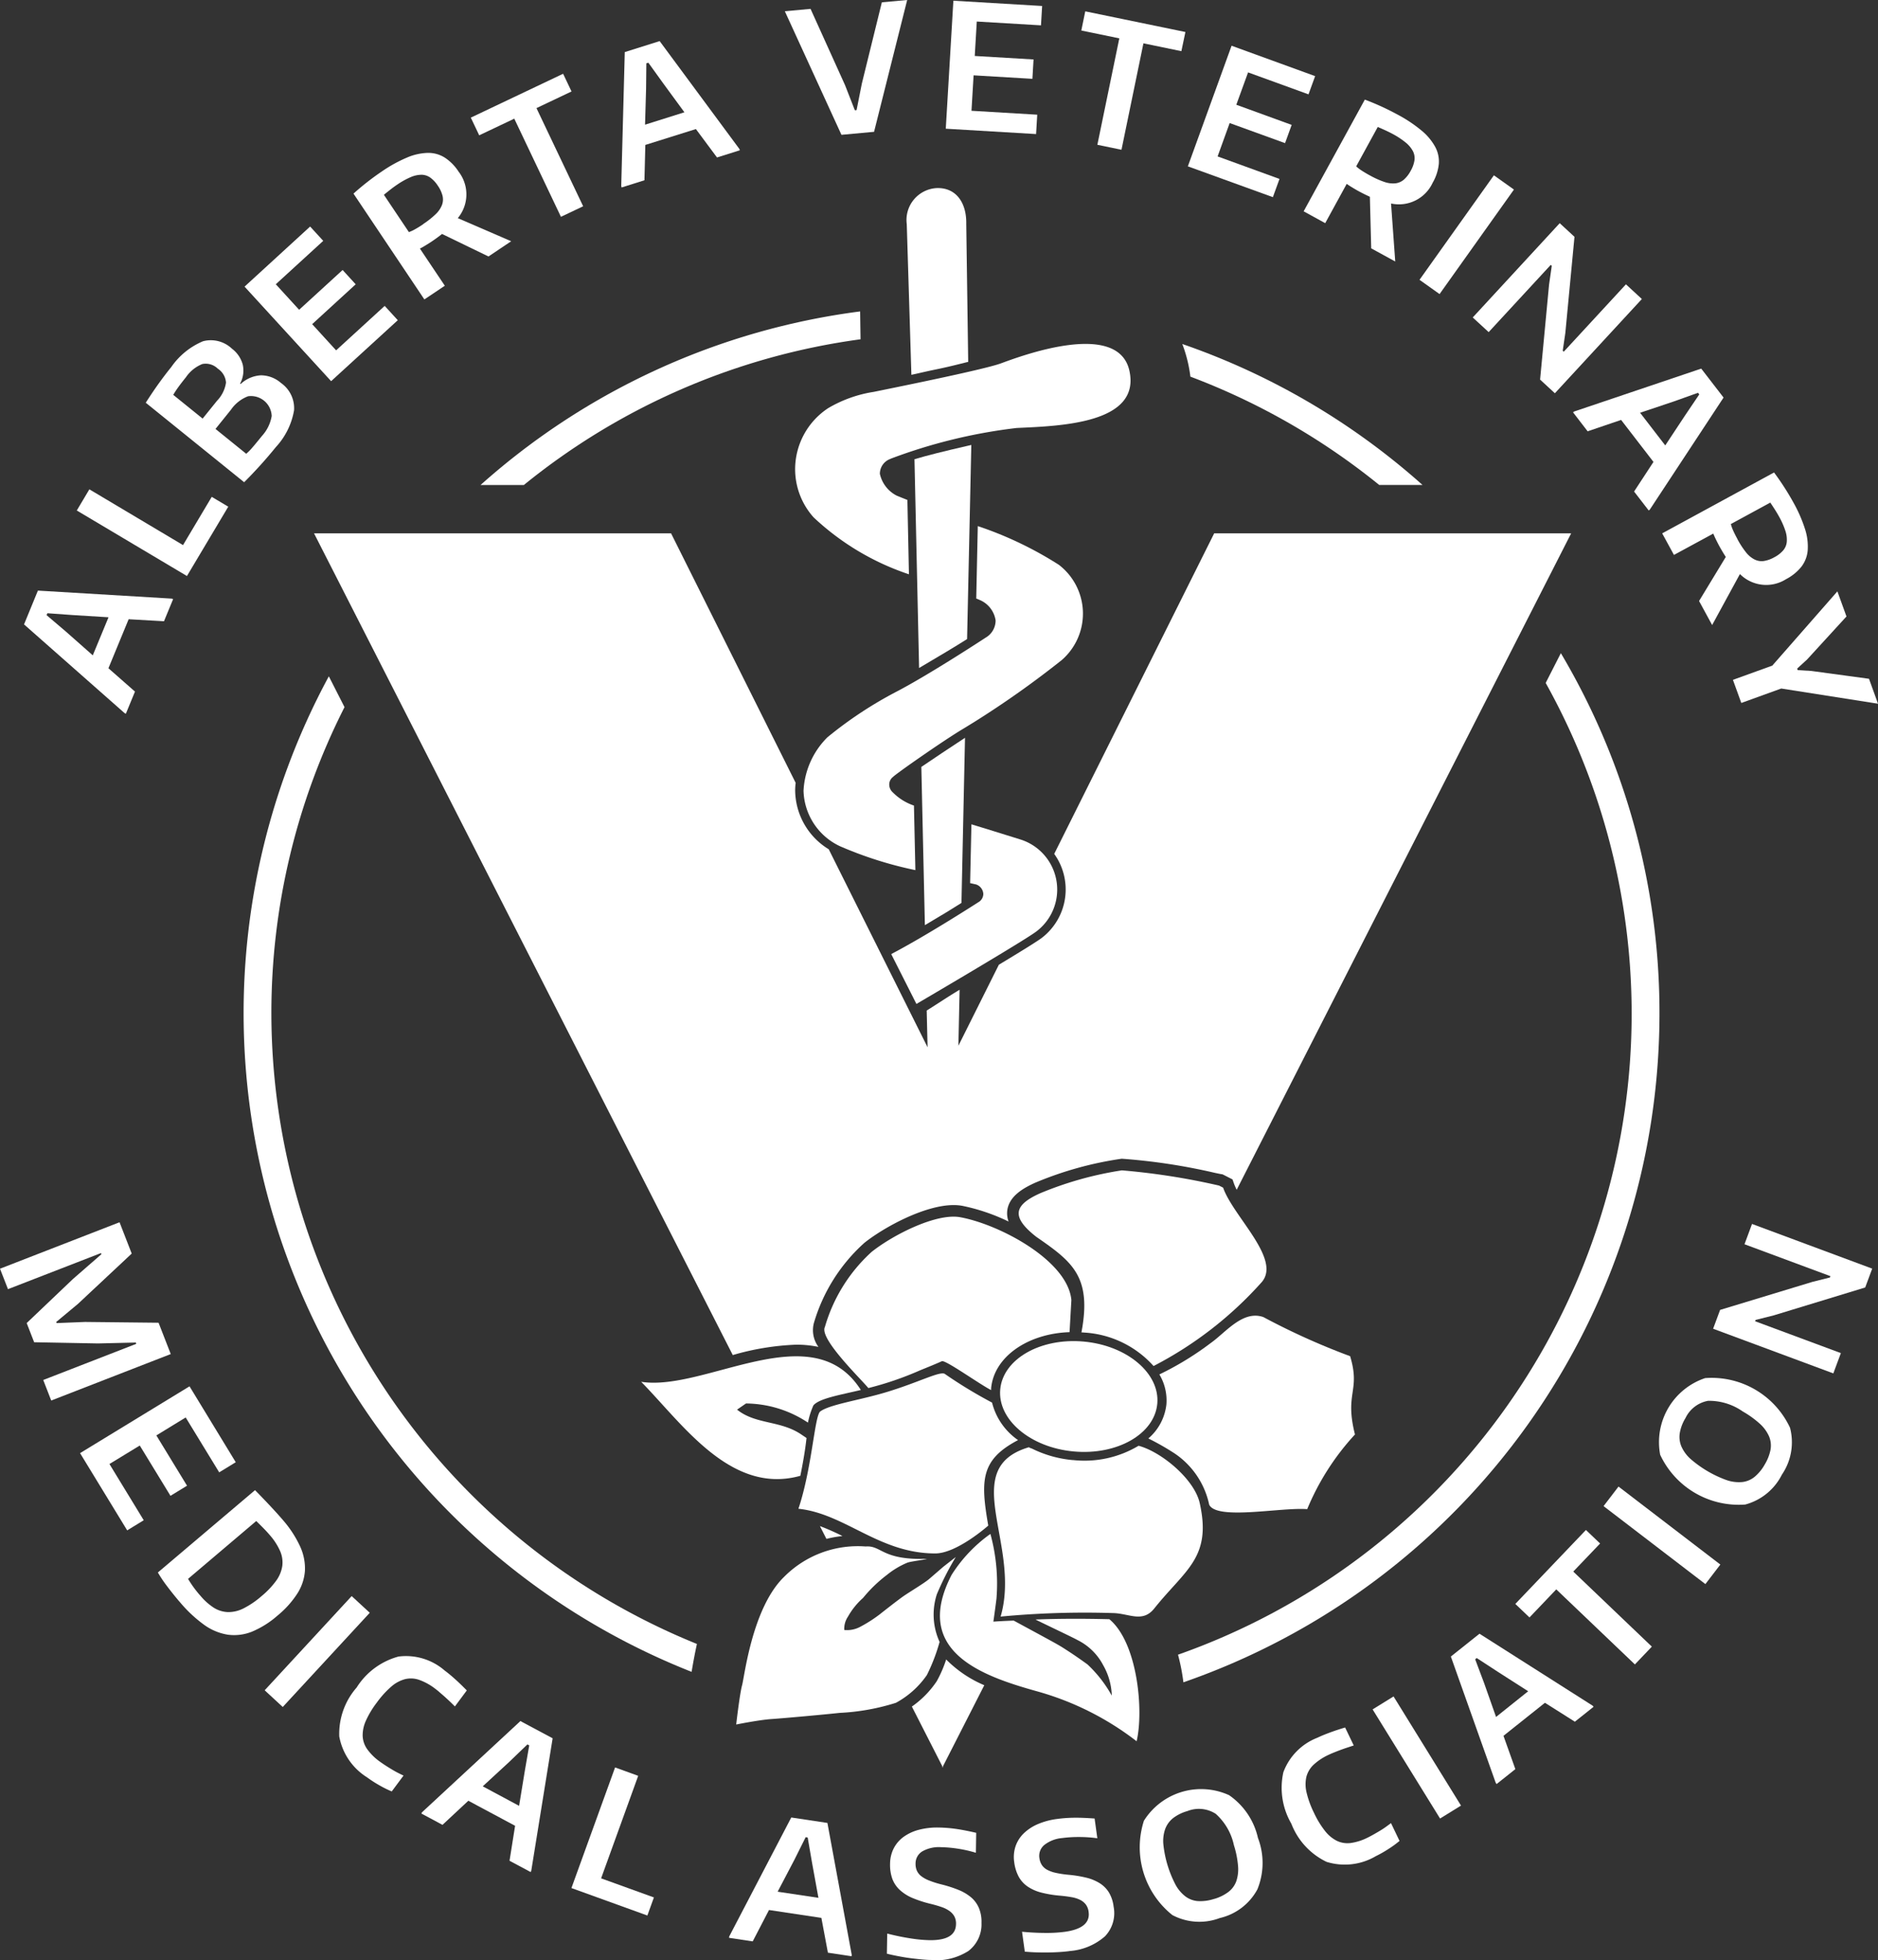 <svg xmlns="http://www.w3.org/2000/svg" xmlns:xlink="http://www.w3.org/1999/xlink" id="Group_43" data-name="Group 43" width="121.88" height="127.194" viewBox="0 0 121.88 127.194"><rect x="0" y="0" width="121.88" height="127.194" fill="#333333" stroke="none"/><defs><clipPath id="clip-path"><rect id="Rectangle_80" data-name="Rectangle 80" width="121.88" height="127.194" fill="none"></rect></clipPath></defs><path id="Path_147" data-name="Path 147" d="M7.852,40.453,1.323,34.693l.9-2.194,8.692.52.083.034-.592,1.435-2.294-.131L6.8,37.538l1.723,1.514-.591,1.435ZM6.806,34.23,4.48,34.086l-1.642-.118-.052.124,1.252,1.065L5.784,36.7Z" transform="translate(0.237 5.828)" fill="#fff"></path><path id="Path_148" data-name="Path 148" d="M4.225,28.3l.817-1.373,6.078,3.619,1.864-3.131,1.072.638-2.681,4.5Z" transform="translate(0.758 4.828)" fill="#fff"></path><g id="Group_42" data-name="Group 42" transform="translate(0 0)"><g id="Group_41" data-name="Group 41" clip-path="url(#clip-path)"><path id="Path_149" data-name="Path 149" d="M16.46,25.664a29.112,29.112,0,0,1-2.053,2.274L8.021,22.779c.305-.475.591-.9.853-1.263s.528-.716.8-1.048a4.728,4.728,0,0,1,2.064-1.679,1.988,1.988,0,0,1,1.879.485,1.92,1.92,0,0,1,.7,1.037,1.779,1.779,0,0,1-.173,1.226l.034.028A2.107,2.107,0,0,1,15.493,21a1.991,1.991,0,0,1,1.308.5,1.993,1.993,0,0,1,.844,1.774,4.669,4.669,0,0,1-1.185,2.389m-3.808-3.018a2.134,2.134,0,0,0,.577-1.169,1.173,1.173,0,0,0-.533-.907,1.114,1.114,0,0,0-1.008-.3,2.355,2.355,0,0,0-1.059.856c-.179.222-.337.426-.472.61a6.148,6.148,0,0,0-.351.533l1.907,1.541Zm2.893,2.308a2.528,2.528,0,0,0,.649-1.313,1.346,1.346,0,0,0-1.532-1.281,2.377,2.377,0,0,0-1.114.879l-1,1.242,1.994,1.612a3.511,3.511,0,0,0,.394-.4c.145-.166.349-.414.613-.741" transform="translate(1.438 3.356)" fill="#fff"></path><path id="Path_150" data-name="Path 150" d="M13.458,16.365l4.256-3.9.851.929-3.079,2.817L17,17.867l2.822-2.582.849.929L17.847,18.8,19.4,20.5l3.153-2.885.85.929L19.076,22.5Z" transform="translate(2.413 2.236)" fill="#fff"></path><path id="Path_151" data-name="Path 151" d="M25.2,13.673c-.212.17-.448.342-.71.517q-.122.081-.343.216c-.147.091-.275.163-.383.217l1.616,2.411-1.327.889-4.6-6.867A16.89,16.89,0,0,1,21.3,9.613a9.164,9.164,0,0,1,1.633-.9,3.662,3.662,0,0,1,1.343-.3,2.009,2.009,0,0,1,1.1.305,3.083,3.083,0,0,1,.9.915,2.407,2.407,0,0,1-.053,3.013l3.466,1.5-1.475.989Zm-1.228-.639a5.646,5.646,0,0,0,.807-.636,1.684,1.684,0,0,0,.413-.594,1.028,1.028,0,0,0,.042-.6,2.008,2.008,0,0,0-.307-.66,1.968,1.968,0,0,0-.488-.526,1,1,0,0,0-.571-.186,1.8,1.8,0,0,0-.7.153,5.084,5.084,0,0,0-.883.491c-.137.092-.287.2-.449.328s-.3.237-.409.329l1.622,2.42a2.443,2.443,0,0,0,.4-.185q.241-.134.531-.329" transform="translate(3.488 1.509)" fill="#fff"></path><path id="Path_152" data-name="Path 152" d="M28.73,6.973l-2.276,1.08-.545-1.147L31.9,4.059l.545,1.149-2.275,1.08L33.2,12.658l-1.442.684Z" transform="translate(4.646 0.728)" fill="#fff"></path><path id="Path_153" data-name="Path 153" d="M34.187,11.675l.23-8.7,2.264-.713,5.175,7,.027.086-1.48.466-1.37-1.844L35.751,9l-.057,2.293-1.481.467Zm4.1-4.794L36.909,5l-.962-1.336-.13.041L35.8,5.353l-.067,2.333Z" transform="translate(6.13 0.405)" fill="#fff"></path><path id="Path_154" data-name="Path 154" d="M43.19.73,44.859.576,47.1,5.532l.634,1.624.112-.011.34-1.714,1.3-5.281L51.13,0,48.981,8.554l-2.117.195Z" transform="translate(7.745 0)" fill="#fff"></path><path id="Path_155" data-name="Path 155" d="M52.54.039,58.3.381l-.074,1.257L54.059,1.39l-.132,2.235,3.816.226-.074,1.257-3.817-.226-.137,2.3,4.267.254-.074,1.257-5.861-.348Z" transform="translate(9.333 0.007)" fill="#fff"></path><path id="Path_156" data-name="Path 156" d="M61.972,2.377l-2.466-.509L59.762.624l6.5,1.341L66,3.209,63.537,2.7,62.113,9.607l-1.565-.323Z" transform="translate(10.67 0.112)" fill="#fff"></path><path id="Path_157" data-name="Path 157" d="M68.207,2.517l5.423,1.972L73.2,5.672,69.278,4.247l-.764,2.1,3.593,1.307-.429,1.184L68.083,7.534,67.3,9.7l4.017,1.461-.43,1.183-5.518-2Z" transform="translate(11.721 0.451)" fill="#fff"></path><path id="Path_158" data-name="Path 158" d="M76.039,11.786q-.371-.165-.785-.392-.129-.071-.35-.205c-.147-.088-.27-.169-.368-.239L73.141,13.5l-1.4-.768,3.971-7.25a16.905,16.905,0,0,1,2.132.976,9.117,9.117,0,0,1,1.551,1.034,3.649,3.649,0,0,1,.882,1.054,2,2,0,0,1,.236,1.116,3.063,3.063,0,0,1-.4,1.218,2.41,2.41,0,0,1-2.7,1.344l.272,3.764-1.559-.854Zm0-1.385a5.6,5.6,0,0,0,.936.422,1.7,1.7,0,0,0,.718.093,1.035,1.035,0,0,0,.555-.242,2.025,2.025,0,0,0,.443-.577,1.957,1.957,0,0,0,.242-.676,1,1,0,0,0-.1-.593,1.823,1.823,0,0,0-.461-.553,5.159,5.159,0,0,0-.841-.557c-.146-.08-.313-.162-.5-.248s-.348-.157-.48-.212l-1.4,2.556a2.451,2.451,0,0,0,.347.267q.232.152.538.32" transform="translate(12.864 0.982)" fill="#fff"></path><rect id="Rectangle_76" data-name="Rectangle 76" width="8.324" height="1.597" transform="translate(92.125 18.158) rotate(-54.561)" fill="#fff"></rect><path id="Path_159" data-name="Path 159" d="M86.691,12.282l.958.884L87.056,19.4l-.17,1.16.067.061,4.036-4.372,1.033.954-5.645,6.115-.96-.886L86,16.265l.175-1.216-.066-.061-4.029,4.363L81.046,18.4Z" transform="translate(14.533 2.202)" fill="#fff"></path><path id="Path_160" data-name="Path 160" d="M86.636,23.068l8.249-2.784,1.449,1.879-4.788,7.273-.07.054-.949-1.229,1.258-1.922-2.1-2.725-2.172.738-.947-1.229Zm5.914,2.2,1.285-1.944.921-1.364-.081-.106-1.547.553-2.211.742Z" transform="translate(15.523 3.637)" fill="#fff"></path><path id="Path_161" data-name="Path 161" d="M95.6,31.481q-.221-.341-.448-.755-.069-.129-.184-.361c-.077-.156-.136-.289-.179-.4L92.236,31.35l-.764-1.4L98.732,26A17.132,17.132,0,0,1,100,27.97a9.241,9.241,0,0,1,.744,1.708,3.665,3.665,0,0,1,.172,1.366,2.013,2.013,0,0,1-.406,1.066,3.083,3.083,0,0,1-.993.81,2.411,2.411,0,0,1-3-.329L94.714,35.9l-.849-1.56Zm.75-1.164a5.574,5.574,0,0,0,.559.861,1.686,1.686,0,0,0,.555.467,1.035,1.035,0,0,0,.6.1,2.014,2.014,0,0,0,.686-.244,1.992,1.992,0,0,0,.57-.439,1,1,0,0,0,.237-.551,1.806,1.806,0,0,0-.087-.715,5.184,5.184,0,0,0-.408-.925q-.119-.218-.285-.478t-.289-.439l-2.56,1.393a2.575,2.575,0,0,0,.147.413q.113.253.28.559" transform="translate(16.402 4.662)" fill="#fff"></path><path id="Path_162" data-name="Path 162" d="M97.919,37.36l4.224-4.818.59,1.629-2.554,2.79-.647.592.034.1.881.053,3.748.509.585,1.618L98.5,38.846l-2.592.938-.544-1.5Z" transform="translate(17.101 5.835)" fill="#fff"></path><path id="Path_163" data-name="Path 163" d="M7.758,67.258l.79,2.033L5.062,72.553,3.649,73.73l.028.072,1.841-.074,4.773.051.791,2.033L3.324,78.827l-.518-1.333,6.038-2.346-.032-.084-2.451.059-4.145-.078L1.732,73.8l3-2.857,1.848-1.61-.028-.074L.518,71.6,0,70.273Z" transform="translate(0 12.06)" fill="#fff"></path><path id="Path_164" data-name="Path 164" d="M11.51,76.287l3,4.925-1.074.657-2.175-3.562L9.357,79.472l1.991,3.264-1.074.656L8.281,80.128l-1.968,1.2,2.225,3.649-1.074.657L4.406,80.622Z" transform="translate(0.79 13.679)" fill="#fff"></path><path id="Path_165" data-name="Path 165" d="M10.067,89.211q-.428-.506-.807-1.011a8.177,8.177,0,0,1-.572-.857L14.993,82q.545.555,1.018,1.061t.787.874a7.2,7.2,0,0,1,1.116,1.708,3.4,3.4,0,0,1,.318,1.574,3.144,3.144,0,0,1-.485,1.48,6.174,6.174,0,0,1-1.293,1.442A6.041,6.041,0,0,1,14.8,91.181a3.1,3.1,0,0,1-1.568.2,3.591,3.591,0,0,1-1.554-.65,8.707,8.707,0,0,1-1.607-1.521m1.349-.392a3.914,3.914,0,0,0,.9.814,1.847,1.847,0,0,0,.926.282,2.169,2.169,0,0,0,1.014-.248,5.655,5.655,0,0,0,1.149-.783,5.518,5.518,0,0,0,.952-1,2.187,2.187,0,0,0,.4-.953,1.83,1.83,0,0,0-.136-.968,4.033,4.033,0,0,0-.669-1.04c-.112-.132-.244-.277-.4-.436s-.316-.32-.484-.482l-4.426,3.754c.126.208.249.394.369.557s.252.333.4.5" transform="translate(1.558 14.703)" fill="#fff"></path><rect id="Rectangle_77" data-name="Rectangle 77" width="8.322" height="1.597" transform="translate(17.177 109.691) rotate(-47.274)" fill="#fff"></rect><path id="Path_166" data-name="Path 166" d="M20.473,99a3.971,3.971,0,0,1-1.8-2.65A4.559,4.559,0,0,1,19.8,93.175a4.643,4.643,0,0,1,2.715-2.011,3.829,3.829,0,0,1,3.007.914c.205.151.426.334.664.548s.492.46.763.736L26.178,94.4c-.15-.149-.285-.281-.407-.394s-.232-.215-.335-.305-.2-.171-.284-.246-.179-.147-.269-.215a3.747,3.747,0,0,0-1.019-.561,1.624,1.624,0,0,0-.923-.048,2.223,2.223,0,0,0-.894.485,6.1,6.1,0,0,0-.936,1.033A6,6,0,0,0,20.4,95.33a2.287,2.287,0,0,0-.209.987,1.6,1.6,0,0,0,.295.857,3.49,3.49,0,0,0,.809.8c.1.071.213.151.353.242s.278.177.421.263.281.165.42.235.257.13.355.173l-.765,1.03a7.193,7.193,0,0,1-.818-.407A7.8,7.8,0,0,1,20.473,99" transform="translate(3.345 16.338)" fill="#fff"></path><path id="Path_167" data-name="Path 167" d="M23.231,100.625l6.385-5.919,2.092,1.119-1.388,8.6-.041.079-1.369-.732.361-2.27-3.034-1.624-1.678,1.564-1.369-.734Zm6.3-.417.376-2.3.282-1.623-.119-.063-1.184,1.139-1.715,1.581Z" transform="translate(4.158 16.982)" fill="#fff"></path><path id="Path_168" data-name="Path 168" d="M34.279,97.258l1.5.544-2.407,6.653,3.427,1.239-.425,1.173-4.928-1.782Z" transform="translate(5.639 17.44)" fill="#fff"></path><path id="Path_169" data-name="Path 169" d="M40.131,107.732l4.027-7.72,2.346.353,1.579,8.563-.014.088-1.533-.231-.423-2.258-3.4-.511-1.057,2.036-1.534-.231Zm5.79-2.507-.417-2.291-.28-1.624-.132-.019-.734,1.471-1.084,2.066Z" transform="translate(7.194 17.934)" fill="#fff"></path><path id="Path_170" data-name="Path 170" d="M51.68,109.16c-.2,0-.423-.018-.663-.04s-.486-.051-.735-.084-.5-.077-.752-.125-.492-.1-.724-.158l.022-1.306q.762.195,1.468.305a9.014,9.014,0,0,0,1.269.123c1.139.018,1.715-.328,1.727-1.041a.989.989,0,0,0-.11-.508,1.089,1.089,0,0,0-.327-.353,1.943,1.943,0,0,0-.525-.256q-.311-.108-.693-.2a7.592,7.592,0,0,1-1.18-.384,2.838,2.838,0,0,1-.823-.526,1.876,1.876,0,0,1-.479-.722,2.722,2.722,0,0,1-.142-.975,2.232,2.232,0,0,1,.236-.992,2.124,2.124,0,0,1,.636-.743,2.972,2.972,0,0,1,.993-.462,4.666,4.666,0,0,1,1.311-.147,8.824,8.824,0,0,1,1.074.085q.554.076,1.339.258l-.02,1.294a8.218,8.218,0,0,0-1.155-.262,8,8,0,0,0-1.1-.1,2.182,2.182,0,0,0-1.214.267.911.911,0,0,0-.446.8,1.075,1.075,0,0,0,.087.462.952.952,0,0,0,.294.36,2.09,2.09,0,0,0,.524.283,6.135,6.135,0,0,0,.795.249,8.334,8.334,0,0,1,1.1.356,3.055,3.055,0,0,1,.813.486,1.868,1.868,0,0,1,.5.689,2.314,2.314,0,0,1,.165.965,2.17,2.17,0,0,1-.85,1.82,3.913,3.913,0,0,1-2.416.591" transform="translate(8.752 18.032)" fill="#fff"></path><path id="Path_171" data-name="Path 171" d="M59.406,108.679c-.2.028-.422.048-.662.063s-.487.025-.741.028-.506,0-.761-.008-.5-.025-.738-.046l-.179-1.291q.782.073,1.5.077a9.165,9.165,0,0,0,1.274-.073q1.693-.235,1.547-1.293a1,1,0,0,0-.186-.485,1.073,1.073,0,0,0-.376-.3,2.032,2.032,0,0,0-.558-.172c-.217-.039-.455-.07-.717-.094a7.418,7.418,0,0,1-1.225-.2,2.838,2.838,0,0,1-.894-.393,1.86,1.86,0,0,1-.583-.642,2.712,2.712,0,0,1-.289-.941,2.221,2.221,0,0,1,.081-1.017,2.124,2.124,0,0,1,.515-.831,3.007,3.007,0,0,1,.909-.609,4.687,4.687,0,0,1,1.275-.346,8.873,8.873,0,0,1,1.073-.08c.375-.006.828.011,1.364.051l.177,1.281a8.5,8.5,0,0,0-1.182-.081,7.974,7.974,0,0,0-1.1.067,2.181,2.181,0,0,0-1.159.449.912.912,0,0,0-.318.856,1.068,1.068,0,0,0,.157.443.957.957,0,0,0,.344.31,2.091,2.091,0,0,0,.561.2,6.5,6.5,0,0,0,.823.125,7.951,7.951,0,0,1,1.138.184,2.972,2.972,0,0,1,.877.356,1.873,1.873,0,0,1,.606.6,2.316,2.316,0,0,1,.309.928,2.17,2.17,0,0,1-.563,1.928,3.9,3.9,0,0,1-2.3.953" transform="translate(10.004 17.936)" fill="#fff"></path><path id="Path_172" data-name="Path 172" d="M67.92,106.826a3.739,3.739,0,0,1-3.073-.195A5.627,5.627,0,0,1,63,100.511a4.382,4.382,0,0,1,5.525-1.662,4.583,4.583,0,0,1,1.876,2.776,4.534,4.534,0,0,1-.034,3.334,3.72,3.72,0,0,1-2.448,1.867m-.374-1.237a2.872,2.872,0,0,0,.932-.453,1.528,1.528,0,0,0,.518-.7,2.433,2.433,0,0,0,.114-1,6.131,6.131,0,0,0-.268-1.34,3.8,3.8,0,0,0-1.178-2.034,2.015,2.015,0,0,0-1.841-.179,2.742,2.742,0,0,0-.925.455,1.623,1.623,0,0,0-.515.708,2.339,2.339,0,0,0-.119,1,7.272,7.272,0,0,0,.788,2.611,2.392,2.392,0,0,0,.649.768,1.535,1.535,0,0,0,.818.3,2.869,2.869,0,0,0,1.027-.139" transform="translate(11.238 17.647)" fill="#fff"></path><path id="Path_173" data-name="Path 173" d="M76.632,103.417a3.975,3.975,0,0,1-3.183.362,4.56,4.56,0,0,1-2.286-2.477,4.634,4.634,0,0,1-.518-3.339,3.828,3.828,0,0,1,2.206-2.238c.23-.111.5-.221.795-.331s.636-.223,1.007-.334l.559,1.165q-.3.1-.539.178c-.157.054-.3.106-.426.154s-.243.094-.35.138-.213.088-.315.138a3.724,3.724,0,0,0-.971.64,1.65,1.65,0,0,0-.474.795,2.235,2.235,0,0,0,.015,1.017,6.145,6.145,0,0,0,.479,1.31,5.966,5.966,0,0,0,.716,1.178,2.293,2.293,0,0,0,.776.645,1.61,1.61,0,0,0,.9.137,3.519,3.519,0,0,0,1.081-.344c.109-.052.235-.119.379-.2s.288-.164.429-.249.277-.173.4-.263.234-.169.318-.235l.554,1.156a6.775,6.775,0,0,1-.741.538,7.55,7.55,0,0,1-.814.459" transform="translate(12.644 17.046)" fill="#fff"></path><rect id="Rectangle_78" data-name="Rectangle 78" width="1.597" height="8.322" transform="matrix(0.851, -0.526, 0.526, 0.851, 89.081, 110.931)" fill="#fff"></rect><path id="Path_174" data-name="Path 174" d="M82.755,99.581l-2.913-8.2L81.7,89.9l7.347,4.672.057.071-1.214.967-1.942-1.228-2.691,2.144.771,2.161-1.214.967Zm2.105-5.948L82.9,92.378l-1.379-.9-.1.085.578,1.538.776,2.2Z" transform="translate(14.317 16.12)" fill="#fff"></path><path id="Path_175" data-name="Path 175" d="M86.047,88.045l-1.738,1.822-.92-.877,4.583-4.8.919.879L87.15,86.89l5.1,4.871-1.1,1.155Z" transform="translate(14.953 15.097)" fill="#fff"></path><rect id="Rectangle_79" data-name="Rectangle 79" width="1.597" height="8.323" transform="matrix(0.608, -0.794, 0.794, 0.608, 104.069, 97.739)" fill="#fff"></rect><path id="Path_176" data-name="Path 176" d="M99.285,82.1A3.741,3.741,0,0,1,96.9,84.049a5.628,5.628,0,0,1-5.518-3.229A4.383,4.383,0,0,1,94.3,75.844a5.612,5.612,0,0,1,5.509,3.223,3.728,3.728,0,0,1-.524,3.036m-1.118-.653a2.92,2.92,0,0,0,.377-.965,1.542,1.542,0,0,0-.1-.867,2.43,2.43,0,0,0-.593-.81,6.331,6.331,0,0,0-1.111-.8,3.808,3.808,0,0,0-2.248-.69,2.022,2.022,0,0,0-1.469,1.122,2.719,2.719,0,0,0-.368.964,1.594,1.594,0,0,0,.1.868,2.381,2.381,0,0,0,.6.82,7.347,7.347,0,0,0,2.354,1.377,2.44,2.44,0,0,0,1,.12,1.538,1.538,0,0,0,.8-.337,2.842,2.842,0,0,0,.657-.8" transform="translate(16.362 13.588)" fill="#fff"></path><path id="Path_177" data-name="Path 177" d="M94.274,74.152l.454-1.223,5.991-1.819,1.138-.285.031-.085-5.577-2.071.488-1.318,7.8,2.9-.455,1.223-5.925,1.807-1.192.3L97,73.665l5.565,2.067-.489,1.317Z" transform="translate(16.905 12.077)" fill="#fff"></path><path id="Path_178" data-name="Path 178" d="M96.073,59.32a45.717,45.717,0,0,0-6.4-23.379l-.985,1.933a44.1,44.1,0,0,1-23.862,63.062,12.873,12.873,0,0,1,.35,1.793A45.954,45.954,0,0,0,96.073,59.32" transform="translate(11.625 6.445)" fill="#fff"></path><path id="Path_179" data-name="Path 179" d="M15.208,59.091a43.852,43.852,0,0,1,4.747-19.875l-1.018-2a45.96,45.96,0,0,0,23.544,64.605c.107-.651.224-1.257.344-1.811A44.205,44.205,0,0,1,15.208,59.091" transform="translate(2.404 6.674)" fill="#fff"></path><path id="Path_180" data-name="Path 180" d="M80.652,28.077A45.948,45.948,0,0,0,65.063,18.93a8.978,8.978,0,0,1,.525,2.118,44.215,44.215,0,0,1,12.254,7.029Z" transform="translate(11.667 3.394)" fill="#fff"></path><path id="Path_181" data-name="Path 181" d="M26.447,28.4h2.81a43.962,43.962,0,0,1,21.849-9.455q-.014-.911-.026-1.808A45.773,45.773,0,0,0,26.447,28.4" transform="translate(4.742 3.073)" fill="#fff"></path><path id="Path_182" data-name="Path 182" d="M54.013,24.485l-.262.06c-1.472.338-2.6.617-3.427.866l.3,13.548c1.3-.767,2.363-1.4,3.115-1.877Z" transform="translate(9.024 4.391)" fill="#fff"></path><path id="Path_183" data-name="Path 183" d="M53.536,40.6c-.979.642-2.013,1.328-2.834,1.889l.23,10.268c1.114-.655,1.87-1.118,2.374-1.442Z" transform="translate(9.092 7.28)" fill="#fff"></path><path id="Path_184" data-name="Path 184" d="M52.408,91.316a7.989,7.989,0,0,1-.61,1.409,6.256,6.256,0,0,1-1.617,1.649l1.978,3.879v.081l.019-.04.02.04v-.081l2.683-5.264a7.69,7.69,0,0,1-2.473-1.672" transform="translate(8.998 16.374)" fill="#fff"></path><path id="Path_185" data-name="Path 185" d="M48.578,82a6.979,6.979,0,0,1,1.44.144,1.825,1.825,0,0,1-.3-1.537A11.219,11.219,0,0,1,53,75.39c1.278-1.018,3.917-2.449,5.785-2.449a3.13,3.13,0,0,1,.571.048,12.7,12.7,0,0,1,3,1.02,1.563,1.563,0,0,1-.085-.715c.116-.93,1.039-1.458,1.829-1.811A22.82,22.82,0,0,1,69.7,69.932a39.078,39.078,0,0,1,6.035.915c.209.044.348.074.4.081l.114.02.64.327.1.285a3.428,3.428,0,0,0,.172.388l21.706-42.6H75.7L65.318,50.15a3.957,3.957,0,0,1-.81,5.454c-.31.236-1.456.94-2.782,1.739L59.1,62.6l.078-3.632c-.771.459-1.507.96-2.135,1.348L57.1,62.7l-6.415-12.85a4.523,4.523,0,0,1-2.179-3.8,3.743,3.743,0,0,1,.033-.509L40.453,29.349H17.282L44.457,82.674A16.879,16.879,0,0,1,48.578,82" transform="translate(3.099 5.263)" fill="#fff"></path><path id="Path_186" data-name="Path 186" d="M45.12,83.977l.423.831a7.287,7.287,0,0,1,1.041-.185,14.671,14.671,0,0,0-1.465-.646" transform="translate(8.091 15.058)" fill="#fff"></path><path id="Path_187" data-name="Path 187" d="M54.765,85.785l-.808.631s-.7.606-.912.789c-.341.291-1.324.869-1.738,1.165s-1.275.975-1.489,1.144a9.023,9.023,0,0,1-1.29.818,1.8,1.8,0,0,1-1,.188,1.407,1.407,0,0,1,.242-.869,4.652,4.652,0,0,1,.976-1.21,9.074,9.074,0,0,1,1.548-1.494,5.366,5.366,0,0,1,1.341-.8c.229-.079,1.059-.176,1.261-.246-2.935.1-2.931-.879-3.98-.8a6.735,6.735,0,0,0-5.309,1.988c-2.054,2.007-2.556,6.463-2.71,7.015s-.383,2.55-.383,2.55S42,96.354,42.806,96.3s3.51-.3,4.414-.4a14.32,14.32,0,0,0,3.661-.655,5.785,5.785,0,0,0,2.008-1.8,12.042,12.042,0,0,0,.826-2.151,4.261,4.261,0,0,1-.179-3.092,18.894,18.894,0,0,1,1.23-2.419" transform="translate(7.264 15.258)" fill="#fff"></path><path id="Path_188" data-name="Path 188" d="M62.728,89.943c-1.6-.041-3.366-.041-4.8.02.075.051,2.528,1.211,2.721,1.331a3.756,3.756,0,0,1,1.663,1.62,4.215,4.215,0,0,1,.565,1.987,8.218,8.218,0,0,0-1.58-2.027c-.791-.572-1.242-.86-1.62-1.1s-1.218-.685-3.163-1.741c-.729.025-1.321.067-1.321.067s.123-.857.2-1.482A12.169,12.169,0,0,0,55,84.408a9.472,9.472,0,0,0-2.517,2.655c-2.567,4.952,1.923,6.549,5.52,7.552a18.8,18.8,0,0,1,6.486,3.247c.466-1.951.077-6.378-1.767-7.919" transform="translate(9.276 15.136)" fill="#fff"></path><path id="Path_189" data-name="Path 189" d="M53.887,21.627l-.126-8.932v-.106c0-1.267-.638-2.27-1.9-2.24A2.073,2.073,0,0,0,49.9,12.695l.3,9.773c.473-.1.874-.2,1.459-.322.945-.19,1.593-.363,2.229-.519" transform="translate(8.948 1.856)" fill="#fff"></path><path id="Path_190" data-name="Path 190" d="M49.541,76.818c-1.339.323-2.689.541-3.08,1a5.275,5.275,0,0,0-.354,1.118,7.367,7.367,0,0,0-4.02-1.242l-.581.4c1.224.981,2.817.684,4.185,1.623l.323.218c-.093.848-.244,1.675-.4,2.453-4.513,1.261-7.642-3.366-10.33-6.1,4.15.652,11.119-4.4,14.253.527" transform="translate(6.328 13.384)" fill="#fff"></path><path id="Path_191" data-name="Path 191" d="M64.813,77.1a24.428,24.428,0,0,0,7.031-5.457c1.261-1.5-1.876-4.264-2.517-6.119l-.263-.134a44.655,44.655,0,0,0-6.309-.988,22.7,22.7,0,0,0-5.3,1.486c-1.727.774-1.893,1.538-.261,2.822,2.326,1.61,3.63,2.564,2.938,6.208.07,0,.139.006.208.012A6.546,6.546,0,0,1,64.813,77.1" transform="translate(10.052 11.548)" fill="#fff"></path><path id="Path_192" data-name="Path 192" d="M61.279,74.446l.118-2.087c-.242-2.567-4.663-4.906-7.213-5.372-1.561-.285-4.38,1.157-5.75,2.249A10.5,10.5,0,0,0,45.4,74.112c-.381.748,2.307,3.336,2.821,3.961a20.715,20.715,0,0,0,3.368-1.156c.546-.221.948-.383,1.4-.585.226-.106,2.394,1.456,3.2,1.874,0-.04,0-.079,0-.118.188-2.047,2.381-3.552,5.089-3.643" transform="translate(8.134 12.005)" fill="#fff"></path><path id="Path_193" data-name="Path 193" d="M56.507,77.472A30.041,30.041,0,0,1,53.426,75.6c-.346-.165-1.663.547-3.734,1.178-1.781.544-3.747.808-4.355,1.281-.36.383-.531,3.721-1.4,6.3,3.039.321,5.229,2.9,8.881,2.9,1.409,0,3.44-1.807,3.44-1.807-.514-2.948-.491-4.275,1.933-5.548a4.193,4.193,0,0,1-1.685-2.427" transform="translate(7.879 13.551)" fill="#fff"></path><path id="Path_194" data-name="Path 194" d="M76.293,75.029a45.21,45.21,0,0,1-5.631-2.538c-1.339-.473-2.455,1.008-3.426,1.688a19.6,19.6,0,0,1-3.326,2.033,3.286,3.286,0,0,1,.456,1.945,3.4,3.4,0,0,1-1.171,2.21,16.514,16.514,0,0,1,1.706.973,5.346,5.346,0,0,1,2.242,3.323c.487,1.03,4.68.157,6.361.292a16.371,16.371,0,0,1,3.1-4.848c-.689-2.715.374-2.8-.314-5.078" transform="translate(11.332 12.982)" fill="#fff"></path><path id="Path_195" data-name="Path 195" d="M59.822,80.487a7.458,7.458,0,0,1-2.678-.757.483.483,0,0,1-.178-.078c-4.649,1.379-.478,6.323-1.835,10.991a57.84,57.84,0,0,1,7.314-.228c1.035.027,1.9.649,2.658-.3,2.014-2.523,3.748-3.29,2.947-6.849-.35-1.537-2.468-3.307-3.965-3.71a6.835,6.835,0,0,1-4.263.927" transform="translate(9.808 14.266)" fill="#fff"></path><path id="Path_196" data-name="Path 196" d="M65.237,77.864c-.182,1.968-2.607,3.353-5.424,3.095s-4.95-2.064-4.768-4.031,2.609-3.356,5.42-3.1,4.953,2.065,4.772,4.037" transform="translate(9.869 13.233)" fill="#fff"></path><path id="Path_197" data-name="Path 197" d="M49.943,26.381a34.485,34.485,0,0,1,8.193-2c2.824-.13,8.048-.282,7.319-3.695s-7.283-.882-8.354-.494-6.177,1.425-8.249,1.847a8.308,8.308,0,0,0-2.944,1.051,4.748,4.748,0,0,0-2.151,3.959,4.687,4.687,0,0,0,1.2,3.133,16.76,16.76,0,0,0,6.118,3.671l.068.024-.1-4.826c-.434-.172-.693-.279-.693-.279a2.09,2.09,0,0,1-1.093-1.414,1.021,1.021,0,0,1,.691-.972" transform="translate(7.846 3.393)" fill="#fff"></path><path id="Path_198" data-name="Path 198" d="M54.557,49.264a.693.693,0,0,1,.465.617.629.629,0,0,1-.246.487s-3.33,2.156-5.731,3.414l1.636,3.236s7-4.1,7.8-4.716a3.408,3.408,0,0,0-1-5.941c-1.28-.4-2.34-.73-3.231-1l-.084,3.816Z" transform="translate(8.794 8.133)" fill="#fff"></path><path id="Path_199" data-name="Path 199" d="M60.8,31.468a23.8,23.8,0,0,0-5.218-2.5l-.053-.019-.1,4.7c.144.059.2.085.2.085a1.715,1.715,0,0,1,1.057,1.333,1.285,1.285,0,0,1-.632,1.113s-3.57,2.346-5.773,3.5a26.065,26.065,0,0,0-4.51,2.975,5.257,5.257,0,0,0-1.551,3.473,4.1,4.1,0,0,0,2.373,3.6,25.071,25.071,0,0,0,4.886,1.548l-.093-4.19a3.484,3.484,0,0,1-1.373-.857.677.677,0,0,1-.228-.455.615.615,0,0,1,.243-.546c.126-.158,3.223-2.329,4.513-3.1.246-.147.488-.3.729-.446v0a61.875,61.875,0,0,0,5.707-4.037,3.991,3.991,0,0,0-.171-6.171" transform="translate(7.928 5.191)" fill="#fff"></path></g></g></svg>